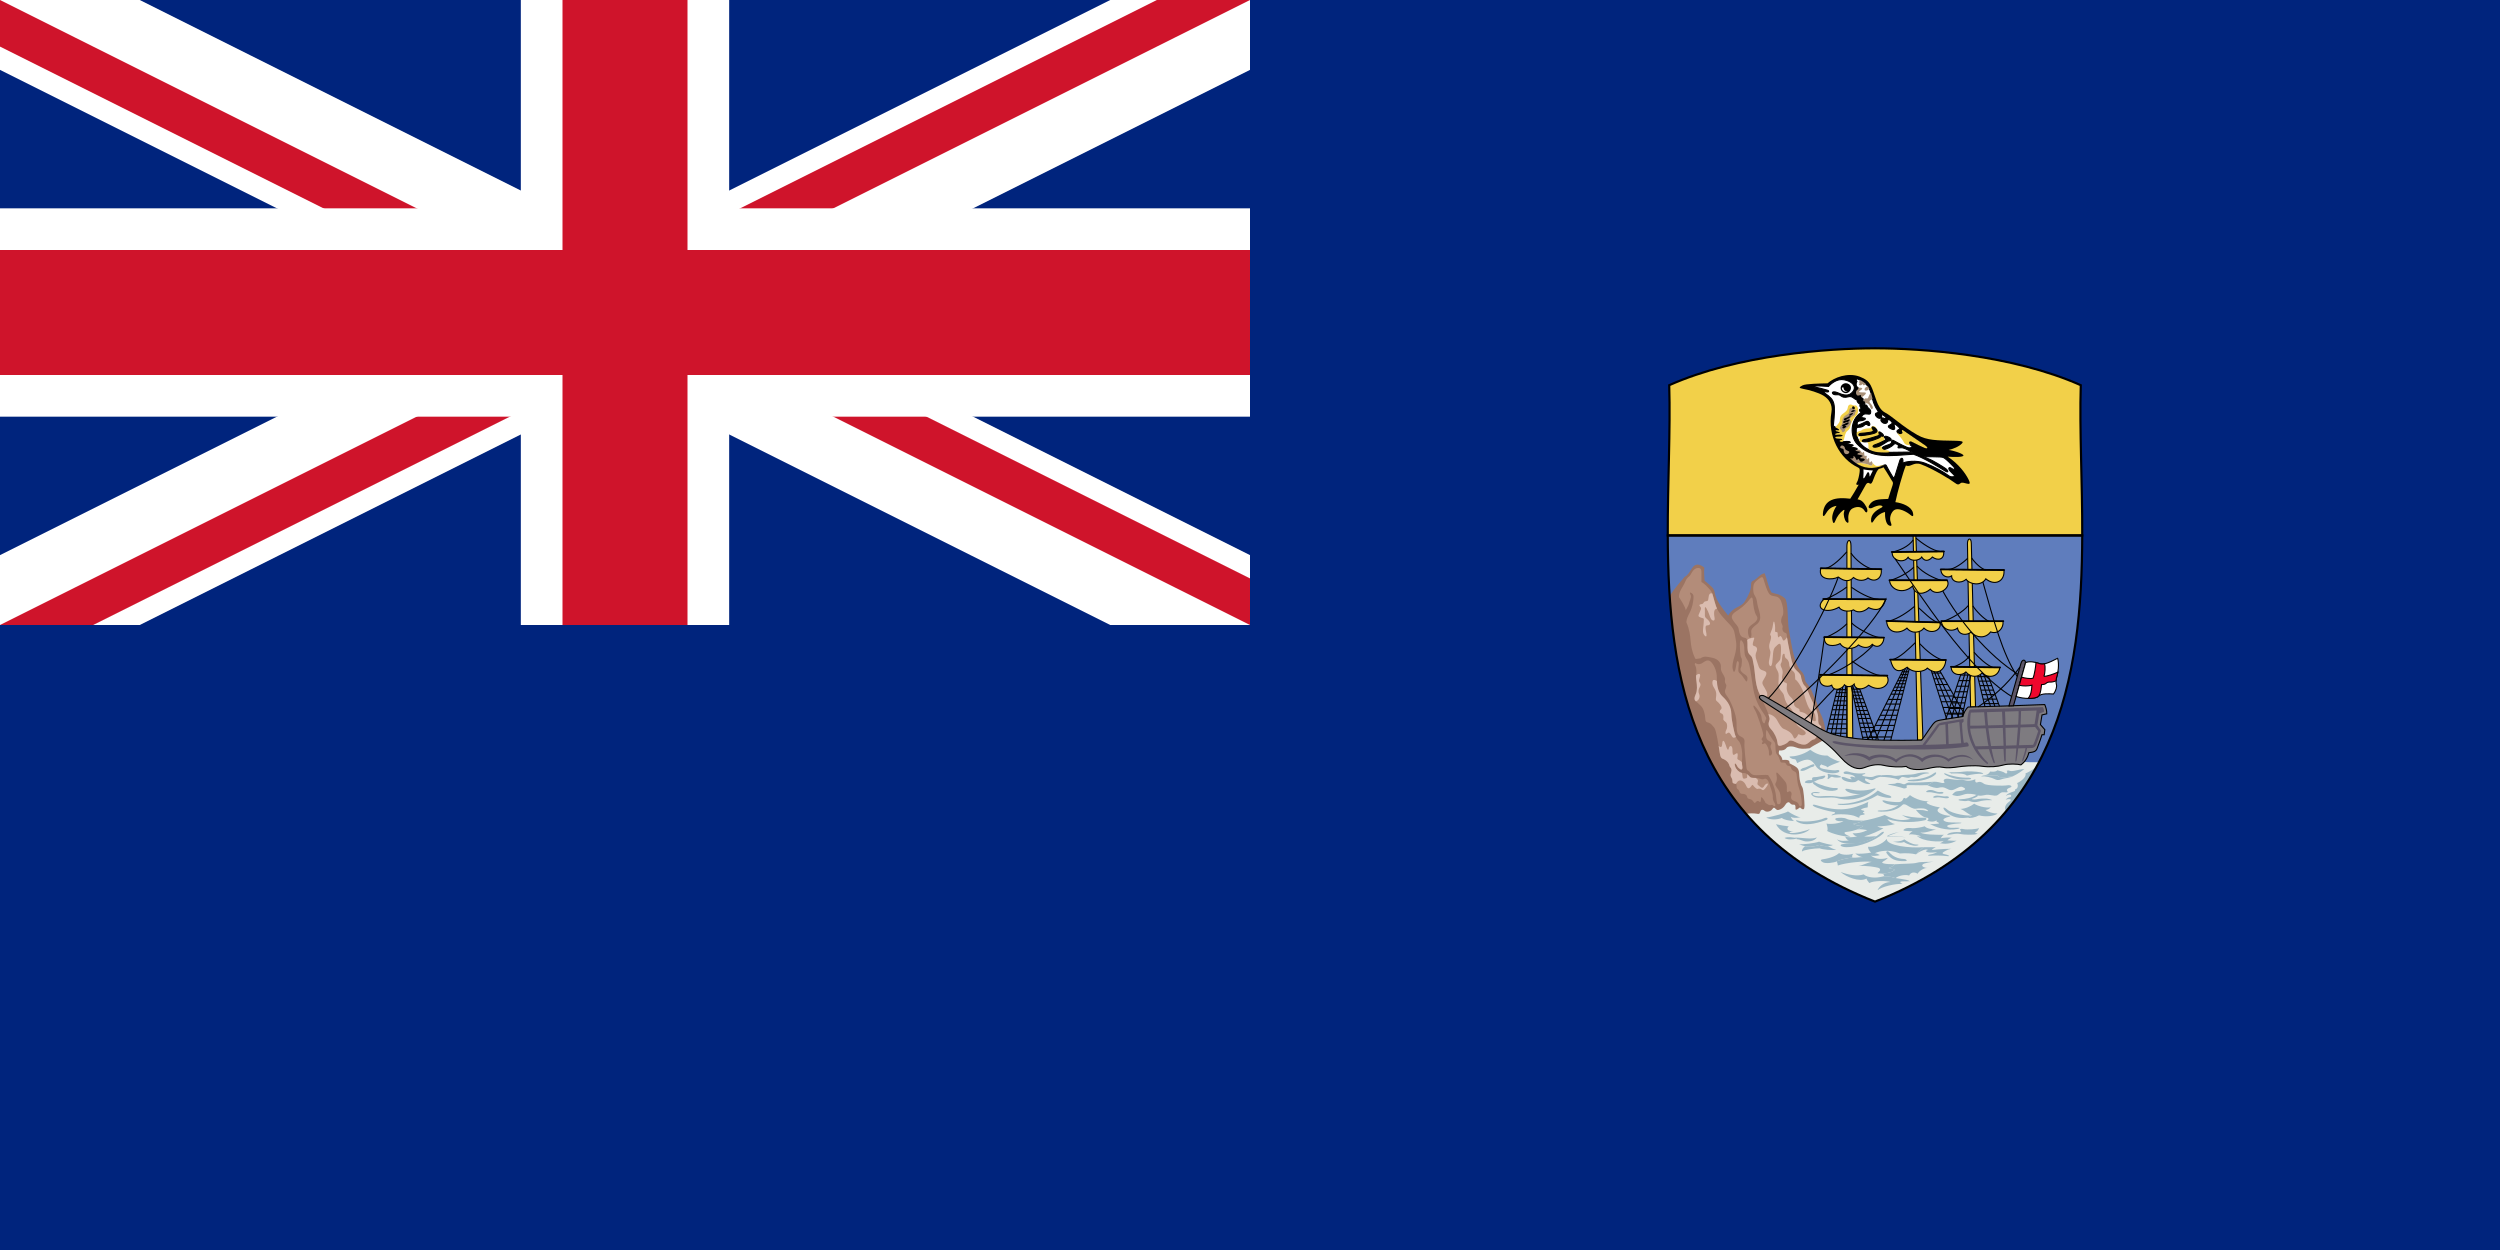 <svg height="600" width="1200" xmlns="http://www.w3.org/2000/svg" xmlns:xlink="http://www.w3.org/1999/xlink"><clipPath id="a"><path d="m0 0v150h700v150h-100zm600 0h-300v350h-300v-50z"/></clipPath><path d="m0 0h1200v600h-1200z" fill="#00247d"/><path d="m0 0 600 300m0-300-600 300" stroke="#fff" stroke-width="60"/><path clip-path="url(#a)" d="m0 0 600 300m0-300-600 300" stroke="#cf142b" stroke-width="40"/><path d="m300 0v350m-300-200h700" stroke="#fff" stroke-width="100"/><path d="m300 0v350m-300-200h700" stroke="#cf142b" stroke-width="60"/><path d="m0 300h600v-300h600v600h-1200z" fill="#00247d"/><path d="m999.475 257.01c-.193 67.849-10.98 140.945-99.473 175.763-88.498-34.818-99.285-107.914-99.477-175.763z" fill="#5f7dbd"/><path d="m999.475 257.01c.075-25.558-1.356-50.372-.703-72.116-33.068-14.686-76.581-17.706-98.77-17.706-22.194 0-65.706 3.02-98.774 17.706.653 21.744-.774 46.558-.703 72.116z" fill="#f2d049"/><g fill="#9cb8c5"><path d="m900.002 432.773c40.117-15.782 64.266-39.437 78.694-66.902-2.16.083-6.685-.046-8.64-.179-2.177-.141-84.852-8.383-94.643-11.948-8.518-3.099-41.017 2.634-56.187 8.014 14.152 29.213 38.665 54.447 80.775 71.015z" fill="#e8ece9"/><path d="m847.787 392.396c2.608-.216 9.682-2.268 10.44-2.916 1.741 1.188 4.789 2.808 6.095 2.808-2.503.54-4.136.216-4.789-.216.327.756 1.197 1.944 1.741 2.052-2.394-.108-5.111-.648-5.982-1.512-2.068.864-5.55 1.08-7.505-.216z"/><path d="m852.463 395.637c.925.27 5.546 1.026 6.145 1.026-1.524 1.292-.218 2.534 2.34 2.318-1.252.162-2.616.631-1.687.81 2.231.432 8.267-1.188 9.464-1.836-2.068 2.646-12.126 5.077-16.262-2.318z"/><path d="m856.599 402.221c1.247-.648 4.349-.432 5.818.27-1.633.594-4.839.594-5.818-.27z"/><path d="m861.274 402.113c2.231-.378 8.539 1.134 10.77-.216-.762 1.998-4.734 2.268-6.095 1.836-1.356-.432-2.662-.972-3.587-.918.49-.27-.327-.324-1.088-.702z"/><path d="m863.56 405.192c1.687.266 7.723-.486 9.573-1.188 1.955.648 5.818 1.67 6.689 1.562-1.85 1.134-5.387.486-6.526 0-3.265 1.08-5.931 1.404-9.736-.374z"/><path d="m866.444 406.201c2.415.54 4.475.154 6.852-.636.741.316 2.486.702 4.127.623 1.093.619 2.562 1.483 3.977 1.591-1.469.594-6.856 0-7.941-.594-2.721.054-7.401.648-8.539 1.566-.054-.756.44-1.807 1.524-2.551z"/><path d="m863.56 394.017c1.884.623 8.702.324 12.181-1.296 1.373-.64 2.223.432.653.972-5.655 1.944-10.117 2.7-13.378.972-1.289-.681-1.415-1.296.544-.648z"/><path d="m896.955 384.84c-8.376 3.884-13.926 5.072-25.563 1.512-1.084-.332-1.85 0-.653.756 1.197.752 7.614 2.48 9.138 2.588 1.524.108.98.81.054 1.08s-1.197.918.054.432c1.252-.486 8.242-.669 11.097.81 1.247.648 1.574.54 1.465.054-.109-.486.544-.81 1.469-.918.925-.108 1.469-.432.762-.702-.707-.27-.816-.432-.272-.702.544-.27.599-.54-.218-.702-.816-.162-1.36-.378-.599-.756.762-.374 1.905-.648 2.775-.752.218-.594-.163-2.16.49-2.7z"/><path d="m883.028 385.812c4.789.337 13.6-1.836 18.28-6.369 1.628.968 3.914 2.048 5.111 2.264 1.197.216 2.285 1.296.435 1.296-1.85 0-4.462-.756-5.655-1.296-6.203 3.78-13.462 5.023-18.062 4.645-1.302-.108-1.628-.648-.109-.54z"/><path d="m868.888 359.901c1.633 1.134 4.517 3.02 8.267 2.75 1.85 1.458 4.734 2.7 6.04 2.97-2.503 1.026-5.224 1.89-5.931 2.7-1.143-1.08-2.608-.918-2.989-1.458-1.088.864-.925 1.404-.218 1.836.707.432 6.199 1.35 7.56.972s1.725.739.599 1.13c-2.938 1.026-8.648.054-10.607-3.074-1.959-3.132-3.646-4.321-8.975-1.458-.599-1.512-.599-1.89-1.633-1.89-1.034 0-2.938-1.35-1.469-1.296 1.469.054 5.823-.594 9.355-3.182z"/><path d="m870.194 366.864c-.908.224-3.483 1.62-4.404 1.728-.925.108-2.558 1.404-.871 1.458 1.683.054 3.859-1.782 5.057-1.944 1.197-.162 1.306-1.512.218-1.242z"/><path d="m875.469 372.314c-.645.112-3.424.756-4.186.702-.762-.054-1.524.162-1.469.702.054.54.272.864-.871.756-1.143-.108-2.122.324-2.394.648-.272.324-.49.648.653.756 1.143.108 1.741.216 3.047-.378 1.306-.594 2.558-1.512 3.972-1.566 1.411-.054 2.825-1.89 1.247-1.62z"/><path d="m871.555 375.663c1.189.764 7.07 2.754 9.192 2.592 2.122-.162 1.725.843.109 1.188-3.319.698-7.371-.735-10.117-2.916-1.36-1.08-.109-1.458.816-.864z"/><path d="m899.403 378.525c-4.5 1.425-9.083.918-10.934.432-1.85-.486-3.537-.594-2.285.594 1.252 1.184 5.278 1.994 7.56 1.4-8.104 1.836-10.226 1.674-12.235 1.35-2.013-.324-5.793-.253-7.396-.108-1.197.108-2.83-.054-3.537-.486-.707-.432-.925-1.242 1.197-1.026 2.118.216 2.394-.216.544-.486-1.85-.27-4.408.486-1.905 2.052 2.503 1.566 7.995-.108 11.478.864 3.478.972 10.875 1.674 17.895-3.942.36-.287.98-1.076-.381-.644z"/><path d="m877.319 371.936c.163.54.163 1.134 0 1.512-.163.378-.163.864.544.324.707-.54 1.143-1.188 1.85-.81.707.378 2.503.324 3.315.216.82-.108 1.088-.27-.105-.756-1.197-.486-2.394-.648-3.047-.594s-1.469-.108-2.013-.324c-.544-.216-.707-.108-.544.432z"/><path d="m888.905 374.042c-.925.054-2.558-.54-3.428-.918-.871-.378-2.118-.432-1.193.81.921 1.242 4.948 1.944 6.363 1.35 1.415-.594.816-1.242 2.227-.378 1.415.864 2.884 1.458 3.918 1.458s1.415 0 .272-.648c-1.143-.648-1.687-.81-1.796-1.35-.109-.54-.272-.864.762-.54 1.034.324 2.231.918 3.047.486.816-.432 2.336-1.404 3.696-1.404l.327-.81c-1.959-.162-3.206.432-3.751.648-.544.216-1.524.324-2.558.162-1.034-.162-2.394-.27-2.721-.54s-.327-.486.544-.648 1.143-.756-.054-.54c-1.197.216-4.404.108-6.09-.432-1.687-.536-2.394-.59-3.102-.324-.707.27-.599 1.026.435 1.08 1.034.054 3.374.27 4.19 1.026s.707.81-.218.432c-.925-.378-2.612-.162-.871 1.08z"/><path d="m903.1 372.098-.327.81c2.013-.054 6.911.432 8.485 1.404 1.524-1.188 1.252-1.566 2.34-1.35 1.088.216 2.449.594 3.047.27.599-.324 1.034-.27 1.687-.162.649.108 2.064-.162 2.88-.648.816-.486 2.503-1.134 3.483-1.134.98 0 2.172-.216.381-.486-1.796-.27-4.517.27-5.442.594-.921.324-3.696.54-5.329.54s-3.859.81-5.71.324c-1.85-.486-4.408-.162-5.496-.162z"/><path d="m928.282 371.126c-3.261 2.376-7.179 2.916-11.854 3.24-1.36.096-.942.478.218.594 4.893.486 10.553-1.296 12.399-3.24.536-.561.477-1.491-.762-.594z"/><path d="m906.038 376.635c1.415.054 6.308 1.296 7.886 1.836 1.197-.108 1.524-.378 1.306-.81-.218-.432-.381-.918 1.796-.81 2.172.108 7.179.054 8.104.054.762-.324 2.445-1.62 3.206-1.674-1.955.108-10.113.54-11.147.432-1.034-.108-1.578 0-2.231.378-.653.378-1.034.54-1.85.216-.816-.324-2.285-.756-3.098-.27-.816.486-2.503.054-3.972.648z"/><path d="m925.13 376.905c.762-.324 2.445-1.62 3.206-1.674 1.415-.108 3.047.486 3.809.594.762.108 1.578-.054 1.034-.648-.544-.594-.054-1.62 2.177-1.35 2.227.27 3.37.648 5.546.432 2.177-.216 3.156 1.404 7.288-.216-.327 1.62.435 1.728 1.197 1.404.762-.324 1.633-.216 2.938.756 1.306.972 9.247 1.08 11.097.756 1.846-.324 2.825.648 1.411 1.08-1.411.432-1.741 1.08-1.411 1.512.322.428.649.968-1.088.752-1.741-.216-2.068.324-2.938.972-.871.648-1.088.864-3.483.432-2.39-.432-2.825-.108-4.131.108-1.306.216-1.633.216-2.938-.216-1.306-.432-4.131-.864-5.873-.324-1.741.54-3.047 1.08-4.571.648-1.524-.432-1.633-.216-.653-1.188.98-.972 1.197-.864 3.047-1.08 1.85-.212 3.265-.752 1.959-1.508-1.306-.756-1.741-.648-3.483.216s-2.612 1.4-4.567.324c-1.959-1.08-2.938-.864-4.244-.54-1.306.324-3.478-.432-5.329-1.242z"/><path d="m931.656 380.141c-2.491.353-3.16-1.238-5.764-.914-.871.108-2.34 1.184-.327 1.022 2.009-.162 4.186.918 6.145.756 1.959-.162 1.088-1.026-.054-.864z"/><path d="m928.772 382.031c1.31-.474 4.027.432 5.17.216 1.143-.216 2.231.486 1.034.864-1.197.378-4.081-.702-5.387-.324-1.306.378-2.608-.108-.816-.756z"/><path d="m902.773 388.994c1.796.058 8.267-.216 10.825-5.613.197-.415.381-.594 1.197-.054.816.54 3.809 2.322 9.41 2.808 1.57.137 3.265.918.109.702-3.156-.216-8.158-1.08-9.845-2.106-2.83 4.424-7.911 4.948-11.695 4.856-2.281-.054-1.737-.648 0-.594z"/><path d="m916.754 381.653c-.871 1.188-3.864 3.24-5.224 3.348-1.356.108-5.437-.27-6.471-.648-1.034-.378-2.285-.27-.816.756 1.469 1.026 5.115 1.728 6.58 1.404 1.469-.324 3.156-.81 4.299-.108 1.143.702 3.265 2.048 4.512 1.778 1.252-.266 3.809-.266 4.625.108.816.378 2.231 1.512.109.864-2.122-.648-3.864-.108-4.843-.54 1.088 1.512 3.558 3.942 5.659 3.942.49 0 .816.864-.218 1.35 1.034.486 3.424.864 4.676-.27-.327.432-.163.702.381.972.544.27 1.197.648.218.756s-3.206.378-3.859.108c2.118 1.346 7.614 3.506 13.215 2.426 1.067-.204 1.633-.644-.109-.594-3.591.108-3.805.054-4.458-.32-.653-.382-.544-.702.49-1.026 1.03-.324 3.642-.702 4.73-.702s2.177-.432-.054-.432-4.948 0-6.036-.378c-1.088-.378-1.905-.864-.762-1.62 1.143-.756 2.34-.54 2.884-1.242-3.591-.054-7.999-1.944-5.551-3.668.569-.403.381-.432-.544-.54-.925-.108-3.642-.864-4.784-1.512-1.143-.648-.381-1.188.544-1.35-2.122.378-6.367-.756-9.192-2.862z"/><path d="m948.68 381.545c-1.959 1.458-5.655 2.052-7.233 2.052-1.578 0-1.796.54-.544.702 1.252.162 2.612.324 3.156.162.544-.162.871-.216 1.683.162.816.378 2.558.594 4.081.108 1.524-.486 4.023-.702 5.057-.648s2.177.108.109-.486c-2.064-.594-5.437-.162-6.254.054-.816.216-3.047.054-1.85-.324s2.231-.972 2.83-1.458c-.435-.108-.707-.216-1.034-.324z"/><path d="m947.646 385.758c-1.687 1.242-4.131 2.426-6.635 2.534 2.285.81 4.19 3.132 5.655 3.024-.707.432-1.574 1.08-2.499 1.188 1.415.378 3.805-.054 5.764-1.134 3.265.918 7.505.324 8.92-.864-2.122 0-4.676-.756-5.818-1.728 1.034 0 2.009-.648 2.499-1.238-2.445.428-6.635-.756-7.886-1.782z"/><path d="m944.167 392.504c.925-.108 1.792-.756 2.499-1.188-1.792.594-9.627-.648-11.963-2.7-2.34-2.048-2.34-.486-.707.972 1.633 1.458 4.512 3.672 10.172 2.916z"/><path d="m949.931 397.469c-.98.54-5.655.864-7.179.54-1.524-.324-2.177-.162-1.796.432.381.594.544 1.134-.707.972-1.252-.162-3.483.108-4.404.432-.925.324-2.068 1.134-.109.81 1.955-.324 3.751-.702 5.22-.324 1.469.378 6.689.486 7.723.054 1.034-.432.326-.432-.163-.432s-.707-.324 0-.648c.707-.324 1.252-1.242 1.415-1.836z"/><path d="m904.678 391.208c-1.959.864-8.485 2.592-10.226 2.7-2.177.972-3.914 1.512-5.002 1.512.762.648 3.696 1.292 4.893.972-.653.644-2.172 1.4-2.717 1.724 1.737-.216 3.805.216 4.676.324-2.285 1.296-5.437 1.728-7.07 1.512.544.756 1.306 1.512 2.285 1.512-2.068.54-4.571.54-5.877.108.544 1.08 1.088 1.728 1.85 1.836-1.741.216-3.918.54-5.764-.54 1.411 1.836 4.567 2.48 9.247 1.944 4.676-.54 8.594-2.592 9.682-3.456-1.959.216-4.571.324-5.877.108 2.612-.648 8.267-3.024 9.247-3.997-1.088 0-2.172-.324-2.938-.864 1.524.216 6.856-.428 8.489-1.076-1.959-.432-3.156-1.62-3.7-2.376 6.852 2.16 14.479 1.454 18.167.54.871-.216.975-1.313-.762-1.188-3.047.216-8.92-.648-10.444-1.404 1.415 1.08 3.156 1.728 4.353 1.944-2.83.756-6.743 1.296-12.512-1.836z"/><path d="m891.626 398.117c.544-.324 2.064-1.08 2.717-1.724-1.197.32-4.131-.324-4.893-.972 1.088 0 2.825-.54 5.002-1.512-3.914-.108-6.635-.108-8.049-.864-1.415-.756-4.023-.54-5.002-.324s-.653 1.836 3.478 1.404c-1.741 1.188-6.417 1.62-8.158 1.188.435 1.4.762 2.804.327 3.56 2.285 1.296 8.267 2.916 11.206 2.7-2.612-.972-4.027-2.052-1.85-2.268 2.177-.216 3.374-.648 5.224-1.188z"/><path d="m884.878 405.138c5.207-.432 12.181-.523 17.731-5.185 1.415-1.188 2.365-.789.98.432-2.934 2.592-10.226 6.153-17.187 6.261-2.834.046-4.131-1.296-1.524-1.508z"/><path d="m923.878 396.605c-1.306.486-4.952 1.08-6.036.918-1.088-.162-2.666-.216-3.537.324-.871.54-.925.864.272.972 1.197.108 2.721.216 3.483.162-.98.54-1.633 1.296-1.85 1.62 1.741-.432 4.948.324 5.873.864-.707.216-1.524-.054-2.122-.378 2.938 3.078 11.641 3.078 13.056 2.538-.653.486-1.252.972-1.905 1.134 2.449.432 5.274.378 8.049-1.242-.925.162-3.696-.108-4.404-.162.544-.54 1.356-1.026 2.118-1.242-1.084-.216-4.512-.108-5.329.324.327-.648.925-1.458 1.578-1.728-4.299 0-9.519-.054-11.423-1.08 3.047.324 6.421-1.458 7.832-1.458-2.39-.054-5.002-.594-5.655-1.566z"/><path d="m912.945 398.981c-2.122.432-5.329 1.296-6.199 1.782-.871.486-1.796.756.109.756 1.905 0 7.07.216 8.213.378-2.884-.432-6.798-.54-7.56-.54s-1.633-.054-.218-.486c1.415-.432 3.265-1.404 5.655-1.89z"/><path d="m908.65 404.004c.758 0 4.077 0 5.383-1.134 1.36 1.026 3.972 2.48 5.655 2.48 1.687 0 1.524.432.054.594-1.465.162-4.349-.698-5.818-1.778-1.959.702-3.587.108-5.274-.162z"/><path d="m883.468 418.523c3.37 1.296 7.832 2.268 11.093 1.188 1.85 1.62 5.659 1.728 7.723 1.296 2.068-.432 3.918-.648 6.203.108 2.281.756 6.961.81 8.267 1.886-1.197.058-3.755 0-4.353.166-.599.158-.272.536.816 1.13-3.696-.216-10.063 1.35-12.018 3.024.703-1.674 2.88-3.942 6.308-3.942-1.959-.698-8.213-.752-10.226.486-.599-.648-1.306-1.724-1.36-2.156-3.315 1.886-9.845-.81-12.453-3.186z"/><path d="m874.816 412.479c4.014-.569 6.748-1.836 7.945-3.024.707.648 3.642 1.296 6.852.324-.653.486-.707 1.404-.435 1.89-2.122.054-6.149 1.08-7.505 1.782-1.36.698-5.333 1.184-6.635.482-1.306-.698-1.36-1.292-.222-1.454z"/><path d="m889.177 411.669c-2.122.054-6.149 1.08-7.505 1.782.272.54.435 1.4.49 1.994 3.914-1.404 12.888-2.264 16.317-1.724-1.633.108-4.734 1.778-6.471 1.994 4.24-.324 8.376.54 9.46.81 1.088.27 1.306 1.08.49 1.836-.816.756-1.193.864.544.918 1.741.054 5.333-.162 6.965-1.728-.653-.702-2.34-.432-2.83-.918 1.143-.378 2.449-1.188 2.938-1.782-2.938-.054-4.027-.108-5.006-.324-.98-.212-1.687-.486-.49-1.13 1.197-.648 1.741-1.188 2.122-1.62-2.122.594-5.437 1.08-8.213-1.08 1.034.27 3.478.108 4.349-.27-.925-.486-1.683-.864-2.445-.864 2.227-1.08 6.635-2.052 12.072.108 2.721-.216 5.659-.108 7.723.432.871-.864 2.721-2.916 3.7-3.456-6.417.54-17.949-.648-17.731-3.992-2.068 2.696-6.852 4.208-8.92 3.776-.218.972.653 2.16 1.415 2.808-2.177.432-5.877.756-7.614.432.98.972 2.825 1.836 3.914 1.728-2.281 0-3.478.432-5.274.27z"/><path d="m902.501 419.279c1.741.054 5.333-.162 6.965-1.728-.653-.702-2.34-.432-2.83-.918 1.143-.378 2.449-1.188 2.938-1.782 4.567-.374 8.648-.158 10.603-.752 1.959-.594 6.965-.27 7.945-.54-4.353.698-5.224 1.076-5.442 1.778-.218.702 1.415 1.296 2.449 1.296-1.959-.108-4.408 1.944-4.625 2.754-2.608-1.512-3.859.27-4.131.864-1.088-.432-4.68-.324-6.53 1.242-2.39-.702-3.968-1.08-6.363-.702 1.469-.324 1.197-1.296-.98-1.512z"/><path d="m923.389 406.646c1.469-.054 4.676.108 5.818-.054-.762.378-1.737 1.08-1.955 1.404 3.696-.432 8.753-.702 10.222-.486-1.792-.27-3.642.864-4.567 1.458-.925.594-.381.972.871 1.134 1.252.162 2.938 1.134.653.81-2.285-.324-6.798-.324-7.886-.162-1.088.162-1.687-.378-.109-.594 1.578-.216 2.662-.756 3.424-1.188-1.306.324-3.805.324-4.567.108-.762-.216-1.252-.648-.381-.864.871-.216.272-.54-.653-.432-.925.108-3.265 1.08-4.571 2.322 1.415-1.458 2.666-2.754 3.7-3.456z"/><path d="m906.8 409.076c1.796 1.998 3.914 3.132 7.288 3.24.707.021 2.026.964.327 1.026-4.571.162-6.852-.918-8.866-3.834-.414-.598.352-1.433 1.252-.432z"/><path d="m934.05 371.342c2.403 1.126 7.233 2.106 10.988 1.944.653-.029 1.967.665.322.81-4.24.378-8.049-.212-11.582-2.16-.98-.54-.653-1.026.272-.594z"/><path d="m936.499 371.288c3.696-.108 6.471-.054 7.614 1.026 2.118-.648 5.927-1.026 6.798-.864.871.162 1.85-.216-.163-.702-2.013-.482-6.689-.644-8.158-.374-1.469.266-6.04.428-7.56.266.653.108 1.084.216 1.469.648z"/><path d="m950.856 372.746c1.741-.918 6.743-.054 8.267-.702-1.088 1.296 3.483 1.404 7.451.378-1.524.972-4.784 1.134-6.199 1.728-1.415.594-2.177.162-3.265-.324-1.088-.486-3.859-1.458-6.254-1.08z"/><path d="m966.574 372.422c-3.968 1.026-8.539.918-7.451-.378-1.524.648-6.526-.216-8.267.702 1.796-1.08 3.156-.216 4.458-2.43.816.166 2.721.274 3.374-.59 1.143.27 3.156.756 3.755 1.346.599.594 1.52-.162.758-1.076 1.796-.648.657.769 4.843-.27.871-.216 2.993-.594 3.7-.648-1.415 1.134-3.102 2.372-5.17 3.344z"/><path d="m964.778 384.516c-1.356.918-3.152 2.538-1.959 4.802.142-.075.276-.162.414-.241 5.32-6.389 9.874-13.107 13.776-20.086.046-.241.088-.469.117-.669-1.524 1.296-3.918 2.588-4.897 2.912.653 1.728-2.39 3.997-4.023 4.645.653 1.08.435 2.7-.98 3.024.327.968-.762.968-2.068 1.508-1.306.54-1.959.972-2.39 1.62.703-.378 1.683-.702 2.227-.54.544.162.653.972-.327 1.188-.98.216-1.628.756-1.959 1.188 1.415-.54 3.428-.27 2.068.648z"/></g><g fill="#b38c79"><path d="m838.156 390.71c1.352-.436 3.935-.332 4.952-.15 1.197.216 1.415.324 1.85-.972.435-1.296 1.415-.972 2.177-.324.762.648 2.717.324 3.478-.756.762-1.076.98-.968 1.741-.216.762.756 1.088.54 1.85.324.762-.212 2.068-1.076 2.721-2.264.653-1.188 1.628-1.62 2.172-.972.544.648 1.088.972 1.85.864.762-.108.98.648.871 1.616-.109.972.327 1.188 2.177-.32 1.633 1.616 2.172.968 2.172-.756 0-1.728-.431-8.097-1.084-8.961s-1.306-3.348-1.415-5.293c-.205-3.668-.218-3.884-4.68-6.153 0-1.296-.327-1.836-3.478-1.62.109-.432-.435-1.728-1.088-2.268s-.762-.756-.435-2.264c1.306.108 2.721-.108 3.483-1.188.758-1.08 3.261-.864 4.784-.216 1.524.648 3.483.756 6.417.324 1.088-.864 2.938-1.836 4.897-2.916 1.955-1.08 2.499-1.512 2.608-3.024.28-3.876-1.088-8.313-2.177-10.361-1.084-2.052-1.411-4.645-2.934-7.885-1.658-3.527-1.633-4.424-3.483-6.585-.506-.594-1.088-1.08-1.197-2.264-.109-1.188-.544-2.808-1.846-3.997-3.29-2.995-4.571-12.633-5.877-19.758-.749-4.084-.218-13.709-1.955-15.222-2.938-2.376-4.353-1.944-6.312-2.7-1.415-1.944-2.064-5.829-3.37-9.285-2.068.324-3.483 2.484-4.897 3.24-1.415.756-1.632.756-1.632 2.7 0 1.94-1.088 4.64-3.043 7.665-1.959 3.02-5.224 2.16-7.941 6.693-5.986-7.233-6.095-9.285-6.53-11.337-.435-2.048-1.415-2.48-4.784-5.397 0-.864-.435-4.316-.109-6.261-2.503-2.052-4.353-1.728-5.546-.216-1.197 1.512-2.068 3.776-3.918 4.64-1.109 1.4-4.454 4.931-7.191 9.135 2.491 37.572 11.034 74.87 36.723 104.698z" fill="#9b7463"/><path d="m805.904 286.593c1.088 1.728 3.047 4.699 3.265 6.315.762-1.566 1.36-2.264 1.524-3.236.163-.972 1.306-2.862.871-3.889-.435-1.026-.762-1.836.435-1.08 1.193.756.963 2.065.703 3.997-.703 5.289-2.934 6.369-3.261 9.933 3.211 7.503.816 10.203 4.295 17.544.544.324 1.997-.253 2.432-.145 1.846-1.296 3.227-.827 5.835-.287 2.612.54 4.027 2.372 4.027 3.992s0 2.052.544 3.024c.544.972 1.633 2.484 1.415 3.564-.218 1.076.218 1.724.544 2.264.327.54-.109 1.728-.435 2.484s-.218 1.728 1.088 3.348c1.306 1.616 4.349 8.421 4.349 12.413 0 3.997.218 5.833 1.85 6.585 1.633.756 2.177 1.404 1.959 3.132-.218 1.728.762 10.689.979 12.093.218 1.404.762 1.08 1.415 1.836.649.752 1.084 1.616 3.261 1.616 2.177 0 4.278-.287 5.693-.071 1.959 2.7 3.156 6.369 3.591 8.637.435 2.268.398 5.363 1.159 5.363.762 0 1.524.108 1.306-2.7-.218-2.808-.435-3.24-1.415-4.64-.98-1.404-1.524-2.052-.98-2.916.544-.864.653-2.268.435-3.348-.218-1.08-.544-2.696 1.306-.54 1.85 2.16 2.394 2.7 2.938 3.456.544.756.758 2.16.653 3.456-.109 1.292.105 1.832.867 1.184.762-.644 1.741.432 1.306 1.836-.435 1.404.109 2.268 1.415 2.7 1.306.432 1.85.756 2.177 1.728.327.972 1.415 1.4 1.415-.54 0-1.944-.762-6.049-1.306-7.341-.544-1.296-.98-4.104-1.088-5.725-.109-1.62-.435-2.048-1.197-2.372-.762-.324-1.415-.864-1.524-1.62-.109-.756-.762-1.026-1.252-1.026-.49 0-.921-.378-1.193-.918-.272-.54-.544-.594-1.088-.648-.544-.054-1.415.27-1.687-.594-.272-.864-.653-2.106-1.197-2.808-.544-.702-1.034-.918-1.088-3.344-.054-2.43-.109-2.754-.871-3.618s-2.068-3.128-2.612-4.1c-.54-.972-1.084-1.944-1.084.108 0 2.048 0 3.128 1.302 3.884 1.306.756 1.632.756 1.088 1.836-.544 1.08 0 1.836.218 2.592.218.756.653 1.512 0 2.264-.653.756-1.306.54-1.197-.644.109-1.188-.327-2.592-.867-3.564-.544-.972-.979-1.62-1.632-1.08-.653.54-1.197-.108-.762-.54.435-.432.327-.756 0-1.08-.327-.324-.435-.648.109-1.296.544-.648.544-.972.218-2.48-.327-1.512-2.721-9.069-3.809-10.797-1.088-1.728-.98-3.024.435-1.296 1.415 1.728 2.612 3.24 2.721 4.64.109 1.404.435 2.268.871 2.808.435.54.762.324.98-.864.218-1.188 1.088-.756-.435-3.02-1.524-2.268-4.353-6.049-5.442-12.849-1.088-6.801-1.524-11.337-2.612-13.169-1.084-1.836-1.411-2.268-1.519-3.997-.109-1.728 0-3.456-.762-4.748-.762-1.296-1.306-1.512-1.415.432-.109 1.94.109 6.261.653 7.017.544.756.218 2.696.109 3.776-.109 1.08-1.821 2.148 1.741 4.321 1.415.864 1.193 2.052.979 2.808-.218.752-.435.644-1.197-.54-.762-1.188-1.524-2.16-2.285-2.808-.762-.648-.871-1.08-.762-2.592.109-1.512.435-2.592 0-3.128-.435-.54-.653-.108-.871.752-.218.864-.435 3.24-.871 3.889-.435.648-.653.216-.98-1.188-.326-1.404.109-3.56.871-6.045.762-2.484 1.197-5.077.544-8.313-.653-3.24-.327-4.213-2.83-6.909-2.499-2.7-5.329-5.293-6.526-8.637-1.197-3.348-1.415-6.265-2.721-7.777-1.302-1.508-3.152-3.452-4.349-3.992 0-2.592 0-3.78 0-4.965 0-1.188-.544-1.944-1.959-1.728-1.415.216-2.285 1.404-3.152 3.02-.871 1.62-1.524.864-2.721 3.672-1.197 2.808-2.938 4.208-2.938 7.233z"/><path d="m813.735 318.224c.871.54 1.704.901 3.01.253 1.306-.648 2.867-2.518 4.609-.681 1.737 1.832 2.717 4.856 2.717 7.233 0 2.372 0 6.801 2.721 9.285 2.721 2.48 4.131 5.072 4.24 8.313.109 3.236 1.306 8.205 1.632 9.501.327 1.292 1.088 2.804 1.959 3.668.871.864 1.524 3.348 1.633 5.937.109 2.592-.327 4.429 0 5.725.327 1.296 0 2.376-.98 1.728-.98-.648-1.197-.972-1.741-2.052-.544-1.08-1.197-.864-.653.756.544 1.62 2.177 3.128 3.591 3.128 1.415 0 1.85.216 2.721 1.08.867.864.975 1.296 2.499 1.296 1.524 0 1.741 0 3.156.432 1.415.432 1.415.216 2.177 0 .762-.216 1.519.432 2.064 1.836.544 1.404 1.85 5.288 1.85 6.369 0 1.08 0 2.16.762 3.24.762 1.08.544 2.16-.327 1.512-.871-.648-.871-.432-1.524-.324-.653.108-1.088-.216-1.955-.756-.871-.54-.327-.432-1.197-1.728-.871-1.296-1.415-1.728-1.415-.756s-.109 2.16-.762 1.62-.98-.54-1.524 0-.762.972-1.415-.108c-.653-1.08-1.415-1.08-2.068-1.296-.653-.216-.653-.216-.975-1.188-.327-.972-1.306-1.188-2.177-1.188s-1.306-.432-1.415-1.08c-.109-.644-.653-1.076-1.088-1.4-.435-.324-.218-1.08-.327-1.836-.109-.756-.762-.432-1.197-.648-.435-.216-.762-.108-.762-1.188s-.435-1.404-.762-2.16c-.322-.756 0-1.512.218-2.372.218-.864.109-1.404-.54-2.16-.653-.756-.109-1.512-1.85-3.024-1.741-1.512-2.612-.216-3.156-3.776-.544-3.564-1.633-10.905-2.612-12.093-.979-1.188-1.628-2.052-2.608-2.376-.979-.324-1.632-.108-1.741-2.16-.109-2.048-.762-4.64-2.068-5.937-1.306-1.296-1.85-1.728-2.503-2.268s-.871-1.512 0-3.344c.871-1.836.544-4.321.435-5.509-.109-1.184-.435-2.696-.218-3.992.218-1.296.109-2.916-.218-3.78-.327-.864-.762-1.08-.218-1.728z"/><path d="m839.951 287.528c-1.473 1.882-3.043 3.456-5.073 4.894-2.03 1.442-4.642 2.592-3.194 5.039 1.452 2.447 2.612 2.738 2.901 4.607.293 1.869.728 3.456 2.177 3.889 1.452.428 2.03.141 2.03 3.166 0 3.024 0 4.175 1.306 5.326 1.306 1.151 1.159 2.302 1.741 5.039.578 2.734.578 8.637 2.319 12.667s5.659 11.661 5.224 13.244c-.435 1.583-1.017 2.734.724 4.603 1.741 1.874 2.901 4.607 3.047 6.19.142 1.587.435 2.16 2.172 1.587 1.741-.577 2.612-1.155 3.194-1.874.578-.719 1.737-.573 3.336.287 1.595.864 4.06 1.728 5.509.864 1.452-.864 2.177-2.156 3.483-2.156 2.03-1.442 2.754-4.466 3.19-5.326.435-.864.146-.864-.724-1.728-.871-.864-.435-2.306-.582-3.743-.142-1.442-.724-3.598-2.465-6.767-1.737-3.166-2.754-7.054-3.914-8.059-1.159-1.01-1.741-3.456-1.888-4.607-.142-1.151-1.448-2.16-2.319-3.024-.871-.86-1.741-2.156-2.754-7.195-1.017-5.039-1.741-8.637-1.741-9.501s-.146-1.01-1.017-1.296c-.871-.287-1.306-1.728-1.013-2.447.289-.719-.293-1.437-.582-2.302-.289-.864 0-2.447.582-3.311.578-.864.435-3.311-.147-5.326-.582-2.015-1.159-3.743-3.483-4.034-2.319-.287-2.754-.86-3.625-2.734-.871-1.869-1.741-5.181-2.03-5.903-.289-.719-.724-.864-2.465.577-1.741 1.437-2.319 1.915-2.319 4.607 0 1.728.289 2.302.866 3.311.582 1.005.728 1.296 1.164 4.03.435 2.734 2.901 7.054-.293 9.501-3.19 2.447-2.754 3.024-2.608 4.748.142 1.728-.871 2.879-1.452.432-.578-2.447 0-3.884 1.741-5.035 1.741-1.155 3.336-2.592 2.177-4.175-1.164-1.583-1.595-5.326-1.741-7.054-.147-1.728-.435-2.306-1.452-1.01z"/><g fill="#dabcb0"><path d="m814.112 324.232c-.08 1.172.184 2.459.276 3.494.109 1.188.435 3.672-.435 5.509-.871 1.832-.653 2.804 0 3.344.038.029.071.058.105.087 1.775-.59 2.005-2.555 1.528-3.506-.506-1.005-.36-2.231.218-3.236.582-1.01.582-1.583.075-2.306-.511-.719-.511-.719.071-2.734.511-1.774-.779-1.761-1.838-.652zm18.552 27.897c-.327-1.296-1.524-6.265-1.632-9.501-.109-3.24-1.52-5.833-4.24-8.313-2.122-1.94-2.587-5.056-2.687-7.461-1.595-.968-2.269-.528-2.135 1.271.142 1.94 2.101 2.879 1.812 5.683-.289 2.808-.289 2.09 1.088 3.456 1.377 1.367 1.884 2.663 1.159 3.24-.724.573-.799 1.583.218 1.94 1.013.361 1.088 1.442.942 2.447-.147 1.01.799 1.226 1.377 1.944.582.719.653 2.447.075 3.456-.582 1.005-.653 2.588.36 1.728 1.017-.864 1.452-.075 2.248 1.292.691 1.18 1.268.81 2.018.453-.26-.544-.469-1.109-.603-1.637zm14.144 25.155c-.653 1.296-1.415.864-2.068.216-.653-.648-1.415-.648-1.088-1.836.327-1.188.218-1.404-.653-2.052-.1-.075-.201-.141-.301-.208-.272-.008-.59-.008-1.005-.008-1.524 0-1.632-.432-2.499-1.296-.197-.191-.368-.349-.536-.482-.017.208-.008.482-.008.806 0 1.188 0 .972-1.197 1.296-1.197.324-.98-1.188-1.197-2.16-.059-.249-.126-.432-.188-.582-1.31-.249-2.692-1.62-3.185-3.087-.544-1.62.109-1.836.653-.756.544 1.08.762 1.404 1.741 2.052.98.648 1.306-.432.98-1.728-.105-.415-.13-.897-.117-1.433-.234-.42-.553-.76-.971-.943-1.741-.756-1.197-.972-1.088-2.376.109-1.4-.218-1.4-1.306-.648-1.088.756-1.197-.108-1.197-2.264 0-2.16-1.415-2.16-1.737-.648-.327 1.512-.871.54-1.524-1.62-.653-2.16-1.524-2.7-1.633-.648-.092 1.737-.578 2.152-1.716 1.188.201 1.255.377 2.426.519 3.348.544 3.56 1.415 2.264 3.156 3.776 1.741 1.512 1.197 2.268 1.85 3.024.649.756.758 1.296.54 2.16-.218.86-.54 1.616-.218 2.372.327.756.762 1.08.762 2.16s.326.972.762 1.188c.272.133.624.058.879.166.28-.366.536-.814.862-1.138 1.306-1.296 3.265.108 3.918 1.728.653 1.62 1.411 2.052 2.39.756.979-1.296.653-1.08 1.741.108 1.088 1.188 1.524.972 1.524.972s1.088-.432 1.85.216c.762.648 1.197.54 2.608-1.512 1.415-2.052-.649-1.404-1.302-.108z"/><path d="m824.179 292.172c-1.076.079-1.812 1.014-1.197 4.283.385 2.023-1.159 1.583-1.737.573-.582-1.005-1.017-3.166-2.177-5.039-1.164-1.869-.582 1.296-.724 3.024-.146 1.728 1.013 1.728 2.03 3.166 1.013 1.442.142 2.019-1.017 2.019-1.159 0-.578 2.302-.289 3.884.289 1.583-.289 1.874-1.164.577-.866-1.296-.289-3.311-.142-5.758.142-2.447.289-1.874-1.306-2.447-1.595-.577-1.306-.864-.724-2.306.578-1.437 1.159-2.16.435-2.879-.728-.719-.582-1.151.578-1.296 1.159-.141.728-1.005 1.741-1.296 1.017-.287 1.452.145 1.595-1.724.121-1.562.649-2.522 1.829-2.048.712 2.405 1.637 6.148 2.269 7.266z"/><path d="m850.688 318.046c.431-3.166.142-6.331 1.448-7.486 1.306-1.151 2.901-3.452 2.754 1.442-.142 4.894-.289 4.607-1.302 5.758-1.017 1.151-1.888 1.437-.871 3.311 1.013 1.869 1.159 2.015 1.013 4.894-.142 2.879-.142 4.03 1.017 5.471 1.159 1.437 1.448 1.583 1.741 3.166.289 1.583 1.302 3.743 2.608 4.894 1.306 1.151 2.758 4.462 2.901 6.767.146 2.302 2.177 2.879 4.06 4.462 1.888 1.583-.431 2.734-1.884 2.015-1.448-.719-.871 0-1.741 1.005-.871 1.01-1.159 1.155-1.884-.573-.724-1.728-3.194-2.879-4.353-3.311-1.159-.432-2.172-2.306-3.19-4.175-.871-1.608-2.595-2.783-4.169-2.904.435 1.213.67 2.164.544 2.617-.435 1.583-1.017 2.734.724 4.603 1.741 1.874 2.901 4.607 3.047 6.19.142 1.587.435 2.16 2.172 1.587 1.741-.577 2.612-1.155 3.194-1.874.578-.719 1.737-.573 3.336.287 1.595.864 4.06 1.728 5.509.864 1.452-.864 2.177-2.156 3.483-2.156 2.03-1.442 2.754-4.466 3.19-5.326.435-.864.146-.864-.724-1.728-.871-.864-.435-2.306-.582-3.743-.142-1.442-.724-3.598-2.465-6.767-1.737-3.166-2.754-7.054-3.914-8.059-1.159-1.01-1.741-3.456-1.888-4.607-.142-1.151-1.448-2.16-2.319-3.024-.871-.86-1.741-2.156-2.754-7.195-.795-3.938-1.411-6.992-1.641-8.554-1.042 1.649-1.754 2.052-2.131.922-.435-1.292-1.017-2.015-1.595-1.151-.582.864-.728-.719-.728-1.437 0-.723-.142-.864-.871-.864-.724 0-.142-1.151-.435-3.311-.289-2.16-.724-2.447-1.013.145-.289 2.588-1.741 4.171-1.159 4.748.578.577.289 1.728-.293 3.456-.578 1.724-.289 2.734.146 3.884s-.289 3.311-.582 5.185c-.289 1.869 1.164 3.739 1.599.573zm-11.896-8.924c0 3.024 0 4.175 1.306 5.326 1.306 1.151 1.159 2.302 1.741 5.039.578 2.734.578 8.637 2.319 12.667.519 1.201 1.235 2.725 1.967 4.312.963-.752 1.8-2.044 2.097-2.729.431-1.01-.871-3.024-1.888-4.748-1.013-1.728.147-2.306 1.159-4.466 1.017-2.156-.142-2.302-1.737-2.879-1.599-.573-1.599-2.015-2.47-4.316-.871-2.302-.724-3.311-.142-4.607.578-1.296.142-2.302-1.017-2.592-1.159-.287-.871-1.151-.435-2.588.435-1.442.724-1.728-1.013-1.296-1.319.324-1.637.569-2.03 1.043.096.415.142.993.142 1.836z"/></g><path d="m855.473 315.167c-.159 1.728-.146 2.592-.582 3.166-.431.577-.142 1.442.293 2.306.435.864.724 2.015.289 3.598-.435 1.583.289 2.879 1.159 3.311.871.432 1.306 0 1.017 2.015-.293 2.015.871 4.175 1.884 5.039 1.017.864 1.741 2.301 1.595 3.166-.142.864.728 1.728 1.741 2.16 1.017.432.871.577.871 1.151 0 .577.435.577 1.595.864 1.159.287 2.03 1.01 3.336 2.592 1.306 1.583 3.19 2.447 2.901.719-.289-1.728 0-2.879-1.741-3.743-1.737-.864-3.043-5.039-3.771-7.918-.724-2.879-3.043-6.763-4.349-7.482-.146-2.019.146-3.024-1.159-4.034-1.306-1.005-1.741-2.302-1.741-3.311 0-1.005-.724-2.302-1.306-2.588-.578-.291-.871-1.01-.871-1.874 0-.864-1.013-.719-1.159.864z"/></g><g stroke="#000" stroke-width=".521"><g fill="#f2d049"><path d="m889.336 354.313c-.071-8.168-.867-76.532-.867-92.335 0-3.78-1.959-3.024-1.959 0v91.903c.9.162 2.114.324 2.825.432z"/><path d="m919.604 257.01 3.399 97.466-.594.781-1.972.029-2.147-98.276z"/><path d="m948.248 339.308c-.276-9.925-1.532-55.868-2.018-78.518-.063-3.02-1.875-2.493-1.846.108.197 18.242 1.289 69.262 1.49 78.464.712 0 1.938-.071 2.373-.054z"/><path d="m902.936 273.208-28.937-.432c-1.628 5.829 5.659 5.721 8.38 4.208 3.152 2.376 5.546 2.16 7.288.216 2.503 2.052 5.655 1.512 6.961.216 3.483 2.592 7.07 0 6.308-4.208z"/><path d="m905.113 287.673-29.59-.108c-5.111 4.856 1.524 7.233 7.183 3.884.762 1.62 4.24 2.592 6.961 1.296 2.503 1.944 5.655.54 7.288-1.08 3.047 1.404 6.635 1.836 8.158-3.992z"/><path d="m904.242 306.027-28.502-.216c-.544 5.072 5.224 4.424 7.505 3.132 2.177 3.344 6.965 2.588 8.815.644 2.717 1.836 5.22 1.404 6.635-.324 3.156 2.7 5.764-.752 5.546-3.236z"/><path d="m905.657 324.381-31.871-.54c-1.741 5.397 3.152 6.369 5.437 5.072.762 3.132 5.002 2.052 6.09-.216 1.633 1.62 3.7.756 4.68-.324.435 2.916 4.131 3.024 6.961.54 5.764 3.997 11.206-.648 8.702-4.532z"/><path d="m933.941 316.824-26.543-.216c1.197 5.396 3.805 6.801 8.049 3.668 3.156 3.24 8.376 2.052 9.682.432 5.764 4.645 8.92-.756 8.811-3.884z"/><path d="m931.22 298.794-25.672-.756c.435 6.477 6.635 6.261 9.791 3.452 2.394 3.024 6.635 2.16 8.158 0 3.265 3.24 8.594 1.296 7.723-2.696z"/><path d="m934.594 278.496h-27.631c.327 4.532 6.417 7.125 11.097 2.808 1.302 5.181 6.308 3.56 8.485 1.508 3.152 3.997 10.44-.536 8.049-4.316z"/><path d="m932.962 264.679-24.692.324c-.435 3.992 5.437 5.721 7.614 2.48 1.197 2.052 5.329 1.836 6.526-.108 1.959 3.024 4.353.972 5.111 0 2.83 2.052 5.877 1.08 5.442-2.696z"/><path d="m961.899 273.64-30.243-.324c-.109 3.128 3.156 4.424 5.111 3.128 0 3.024 4.245 3.997 6.965 1.62 1.85 2.592 7.288 3.348 9.464-.216 4.458 3.672 9.247 1.08 8.702-4.208z"/><path d="m961.463 298.254-29.59-.108c.218 4.1 5.002 5.505 7.723 3.344.653 3.456 4.353 3.672 6.526 1.944 2.612 2.916 6.965 3.132 9.355-.108 3.591 1.296 6.312-1.728 5.986-5.072z"/><path d="m959.94 320.385-23.391-.324c0 4.104 4.897 4.645 7.074 2.484 2.281 2.7 5.764 2.7 7.723.54 3.152 2.7 7.941 1.944 8.594-2.7z"/></g><g><path d="m905.82 324.128c.381.004.431.328-.004.324l-32.139-.395c-.435-.004-.377-.328.004-.324z"/><path d="m931.078 298.607c.381.012.427.337-.008.324l-25.463-.694c-.435-.012-.373-.337.008-.324z"/><path d="m904.217 305.882c.381.004.431.328-.004.324l-28.497-.208c-.435 0-.377-.324 0-.324z"/><path d="m905.059 287.528c.381 0 .435.324 0 .324l-29.808-.154c-.435 0-.377-.324.004-.32z"/><path d="m902.995 273.046c.381.004.427.332-.004.324l-28.962-.432c-.435-.008-.377-.332.004-.324z"/><path d="m932.987 264.554c.381-.004.44.32.004.324l-24.856.237c-.435.004-.385-.32-.004-.324z"/><path d="m934.51 278.359c.381 0 .435.324 0 .324h-27.468c-.435 0-.381-.324 0-.324z"/><path d="m961.484 298.013c.381 0 .435.324 0 .324h-29.602c-.435 0-.381-.324 0-.324z"/><path d="m961.899 273.449c.381.004.431.328-.004.324l-30.243-.295c-.435-.004-.377-.328.004-.324z"/><path d="m933.941 316.625c.381.004.431.328-.004.324l-26.605-.174c-.435-.004-.377-.328.004-.324z"/><path d="m959.94 320.206c.381.004.431.328-.004.324l-23.387-.307c-.435-.004-.373-.328.008-.324z"/></g><g fill="#7e7b80" stroke="none"><path d="m922.409 355.256c-12.616.216-25.454.216-34.157-1.08-8.702-1.296-11.444-2.509-17.405-6.045-8.92-5.288-11.097-6.585-23.713-13.925-1.934-1.126-4.031.27-1.306 2.048 12.725 8.313 17.547 11.395 23.604 15.334 6.308 4.1 10.377 7.744 14.249 12.089 5.006 5.617 8.702 5.725 10.988 4.861 2.285-.864 5.877-2.052 9.464-1.188 3.591.864 8.376.972 10.879.54 2.285 2.052 7.505 1.62 10.444.972 2.934-.648 5.111-.972 7.179-.54 2.068.432 5.22.108 7.288-.216s7.505-.864 11.314-.324c3.805.54 7.723.216 10.226-.54 2.499-.756 7.07-.54 8.594-.108 2.172-1.62 3.261-3.672 3.805-5.829 2.558-.324 3.407-.64 3.972-2.106 1.034-2.7 2.009-5.347 2.34-6.531h1.03l.327-2.43-2.118-2.43.762-4.64 2.281-.54c.109-1.404-.544-3.564-.98-4.429-13.705.54-27.141.972-36.765 1.188-1.088.864-2.285 3.132-2.503 4.537-5.873.968-9.355 1.4-10.879 1.724-1.524.324-2.373.445-3.587 2.052-1.959 2.592-3.809 5.613-5.333 7.557z" stroke="#000"/><g fill="#5c5568"><path d="m885.205 362.921c3.374-2.156 9.138-1.724 12.076.432 3.483-1.94 9.791-1.404 12.729 1.188 4.458-3.02 8.267-3.452 12.616-.54 3.374-2.372 8.594-2.588 12.62.216 3.914-1.836 8.267-3.344 12.072.648-2.281-1.62-7.179-3.024-12.072.756-3.809-3.78-10.444-2.376-12.62.216-2.83-3.348-8.811-3.889-12.403.216-3.914-3.24-9.787-3.348-12.943-.864-2.503-1.944-6.199-3.56-12.076-2.268z"/><path d="m944.657 358.281c-17.296 2.966-54.99.864-63.257-1.188-2.842-.706-2.068-1.728.327-1.188 9.527 2.148 29.858 2.16 41.063 1.62 2.177-2.862 5.601-7.719 6.635-9.069 1.034-1.35 1.49-1.475 3.646-1.836 3.859-.648 6.065-.997 9.41-1.566.054.432.054.972.054 1.296-.272.216-.544.594-.762.702 0 2.214.435 7.611.871 9.555.435-.054.979-.216 1.252-.27.762-.216 1.519 1.728.762 1.944z"/><path d="m972.991 359.103c.624-.017 1.925-.046 2.285-.054.707-.017 1.699-.498 2.135-1.579.435-1.08 1.783-5.072 2.273-6.747l-1.741-2.605c.381-2.148.871-5.06.925-5.654.871-.324 1.792-.648 2.227-.81.109-.486-.105-1.807-.544-2.239-7.451.282-29.749 1.051-33.83 1.105-.98 0-1.419-.042-1.792 1.35-2.068 7.665.791 18.42 8.594 24.615.544.432 1.231.071.322-.756-1.302-1.188-3.315-3.618-4.676-6.02 1.524-.025 4.613-.075 5.538-.112.444 1.815 1.833 5.646 2.106 6.294.272.648.942.739.624-.229-.749-2.268-1.143-4.852-1.469-6.094 1.415-.033 4.081-.008 5.714-.1.08 2.052.297 4.802.352 5.559.054.756.707.81.72-.054.017-.864.034-4.516.021-5.592 1.842-.05 4.194-.129 5.065-.129-.121 1.167-.347 4.944-.431 5.542-.126.881.339 1.296.557.054.218-1.242.653-4.146.774-5.617.737-.021 2.675-.1 3.491-.12-.08 1.151-1.168 4.649-1.494 5.567-.327.918.201.947.569.079.385-.889 1.578-4.399 1.687-5.654z"/></g><path d="m945.988 342.046c-.301 1.554-.356 4.873-.272 6.29 1.905.037 6.593-.075 7.242-.129-.159-1.612-.414-4.528-.578-6.348-1.553.066-5.358.158-6.392.187zm7.777-.208c.054 1.512.393 5.21.502 6.34 1.645-.046 5.672-.129 7.032-.174-.071-1.383-.293-5.841-.318-6.381-2.185.058-5.831.195-7.216.216zm8.64-.258c.067 1.404.247 5.367.193 6.394 1.746-.046 5.082-.079 6.116-.162.08-1.408.31-5.434.201-6.46-1.959.075-5.082.179-6.509.229zm7.706-.27c0 1.188-.151 5.363-.205 6.497 1.729-.066 5.655-.204 6.676-.229.272-1.392.816-5.006.98-6.531-1.633.054-6.258.229-7.451.262z"/><path d="m948.299 358.227c-.599-1.188-2.449-5.413-2.612-8.487 1.578-.029 5.525-.104 7.43-.145.28 2.318 1 7.312 1.381 8.496-2.227.054-4.948.125-6.199.137zm6.124-8.658c.205 1.77 1.139 7.848 1.289 8.55 1.616-.096 5.358-.108 6.007-.162-.067-1.62-.331-7.698-.36-8.562-1.691.046-6.086.154-6.936.174zm8.213-.204c0 .972.172 7.931.213 8.525 1.277-.042 4.592-.087 5.082-.141.247-2.709.62-7.897.686-8.546-2.26.062-4.479.129-5.982.162zm14.219-.399c-2.231.071-5.818.166-7.032.212-.188 2.734-.532 7.457-.695 8.537 1.963-.042 5.931-.166 6.802-.191.653-1.296 2.068-5.343 2.394-6.585-.49-.756-.871-1.188-1.469-1.973z"/><path d="m933.782 347.7-2.834.499c-1.306 2.094-6.145 8.57-6.743 9.327 3.37-.096 8.64-.195 9.908-.316-.092-1.737-.327-8.649-.331-9.509zm1.252-.233c.067 2.214.28 8.113.335 9.68 1.67-.096 4.747-.295 5.998-.403-.289-2.783-.816-9.43-.925-10.241-1.402.253-4.157.735-5.408.964z"/></g><path d="m966.453 338.764c.666-2.289 2.445-8.454 5.668-20.107.54-1.944-1.36-2.713-2.064-.216-3.834 13.606-5.283 18.707-5.768 20.406.737-.012 1.792-.091 2.164-.083z" fill="#5c5568"/><path d="m987.679 315.96c-4.625 2.372-6.856 3.29-8.975 2.48-1.951-.744-4.818-1.163-6.496-.345-.004.174-.029.361-.088.561-1.984 7.175-3.42 12.264-4.387 15.654 3.424 1.201 9.322 1.363 10.699-.104 1.411-1.512 5.274-1.188 7.233-1.08 1.252-1.62 1.741-3.618 1.415-4.591-.327-.972-.218-2.696.272-4.046.49-1.35 1.143-5.725.327-8.529z" fill="#fff"/><path d="m981.041 324.651c.657-1.45.749-4.782.373-6.045-1.013.204-1.871.158-2.708-.166-.44-.166-.921-.316-1.427-.44-.092 1.67-.703 5.924-1.457 7.569-1.314.37-3.964-.062-5.471-.532-.398 1.417-.762 2.717-1.097 3.913 1.871.428 4.219.391 6.078-.037-.146 2.497-.477 4.769-1.838 6.34 2.223.05 4.211-.274 4.939-1.047.067-.075.142-.137.222-.199 1.026-1.703 1.055-3.922 1.302-5.417.758.054 1.737-.162 2.172-.594.435-.432 1.143-.648 1.85-.594.645.05 1.649-.083 2.926-.594.034-.764.184-1.595.448-2.318.142-.395.297-1.051.427-1.845-1.62.769-5.232 2.052-6.739 2.007z" fill="#ef072d"/><g fill="none"><path d="m882.379 276.984c-5.115 14.682-22.847 47.613-33.546 58.219"/><path d="m857.047 339.993c12.143-9.322 42.847-39.583 48.066-52.32"/><path d="m875.741 305.811c-1.411 11.121-4.646 30.958-6.388 41.432"/><path d="m880.5 330.6c-4.131 3.997-9.992 10.972-14.345 14.752"/><path d="m921.417 308.943c3.06 3.236 7.409 6.892 11.001 7.864m-13.001-8.404c-3.478 3.344-7.451 7.245-10.929 8.217"/><path d="m920.818 291.665c2.721 2.268 5.617 5.575 9.096 7.087m-10.879-7.731c-3.152 2.696-7.832 5.87-12.072 7.058"/><path d="m920.111 271.695c2.951 3.344 8.606 6.045 11.436 6.801m-23.931 0c3.37-.972 8.389-3.564 11.001-6.261"/><path d="m919.651 258.306c2.934 2.484 8.091 6.074 11.461 6.398m-22.842.299c3.478-.756 7.79-2.592 10.075-5.833"/><path d="m946.394 267.807c1.36 2.16 4.789 5.467 6.748 5.737m-8.665-5.575c-1.888 1.944-6.513 5.438-9.448 5.384"/><path d="m946.968 290.805c1.113 1.994 5.358 6.502 7.752 7.42m-21.649-.079c3.805-1.296 9.138-4.387 11.804-7.573"/><path d="m947.537 313.098c1.796 2.214 6.199 6.261 8.92 7.233m-18.874-.258c1.741-.374 6.476-2.709 7.777-5.463"/><path d="m888.947 317.364c4.458 3.128 9.64 6.261 13.608 6.963m-24.856-.42c5.329-1.674 16.099-8.163 21.432-14.32"/><path d="m888.755 298.956c1.197 1.67 9.996 7.004 13.746 7.058m-25.781-.191c2.938-1.242 6.798-3.361 9.791-6.435"/><path d="m888.591 281.845c3.047 2.102 9.071 5.816 13.202 5.816m-15.283-5.924c-2.285 1.832-7.777 5.126-10.444 5.829"/><path d="m888.482 265.485c1.905 3.024 7.003 7.112 10.322 7.652m-12.294-8.296c-2.449 2.75-6.58 7-10.008 7.972"/><path d="m932.514 283.652c7.627 13.955 21.771 31.012 36.074 39.973"/><path d="m909.63 268.185c11.582 16.518 34.32 52.74 55.953 66.113"/><path d="m969.567 320.169c-3.483 4.807-9.736 12.309-20.071 19.139"/><path d="m968.274 324.73c-7.288-11.549-11.055-26.152-16.505-45.382"/><path d="m886.511 353.881v-24.428m0 1.566h-4.692m4.692 1.458h-5.073m5.073 1.836h-5.509m5.509 2.102h-6.011m6.011 2.16h-6.568m6.568 2.106h-7.082m7.082 2.43h-7.694m7.694 2.21h-8.225m8.225 2.16h-8.769m8.769 2.268h-9.314m9.314 2.214h-8.049m7.522-22.729-2.549 24.108m1.072-23.622-3.512 23.053m2.348-22.267-4.341 21.644m2.863-21.299-5.057 20.489"/><path d="m888.863 330.816h3.864m-3.633 1.338h4.148m-3.725 1.579h4.27m-3.901 1.699h4.512m-4.094 1.849h4.747m-4.349 1.782h5.031m-4.584 1.998h5.291m-4.885 1.836h5.576m.737 1.957h-5.877m6.693 2.264h-6.174m6.932 2.081h-6.471m7.208 2.048h-6.706m.544 2.659h7.112m-12.591-24.536 5.689 25.458m-4.944-25.861 7.367 26.015m-5.659-24.86 7.936 24.997m-6.27-24.424 8.975 24.507"/><path d="m916.059 322.449h-3.018m2.666 1.35h-3.349m2.968 1.5h-3.713m3.332 1.458h-4.052m3.671 1.454h-4.408m3.985 1.649h-4.784m4.362 1.616h-5.22m4.772 1.728h-5.643m4.99 2.526h-6.229m5.659 2.214h-6.773m6.023 2.9h-7.48m6.718 2.484h-7.941m7.505 2.156h-8.594m7.74 2.7h-9.083m8.594 2.484h-9.874m9.058 3.074h-10.607m19.075-32.657-8.857 34.224m8.116-34.814-11.39 34.826m10.36-34.481-14.358 34.29m13.294-33.725-16.865 33.567"/><path d="m931.718 323.072h-4.32m5.89 2.754h-4.998m6.568 2.754h-5.693m7.263 2.75h-6.4m7.97 2.754h-7.066m8.635 2.754h-7.748m9.318 2.75h-8.451m10.021 2.754h-9.175m9.184.017-11.566-20.307m-1.44.432 10.486 21.756m-11.762-21.81 8.954 22.247m-10.36-22.724 7.38 23.181"/><path d="m941.112 324.028h4.299m-5.199 2.671h5.224m-6.124 2.675h5.563m-6.463 2.671h5.902m-6.802 2.671h6.241m-7.141 2.671h6.58m-7.48 2.671h6.907m-7.807 2.675h7.246m3.885-18.466-4.136 19.733m-2.043.299 4.914-20.739m-1.319-.806-6.697 22.031m4.533-21.058-7.221 21.491"/><path d="m954.435 324.784h-5.098m5.906 2.16h-5.375m6.178 2.16h-5.684m6.492 2.156h-5.986m6.79 2.16h-6.241m7.049 2.16h-6.513m7.321 2.16h-6.856m1.988-13.169 5.345 14.445m-7.539-15.309 5.337 15.379m-6.995-15.301 4.893 15.359m-6.212-14.682 3.541 14.736"/></g></g><g stroke-width=".521"><path d="m877.222 183.993c-3.311.096-10.519.162-12.034 1.005-1.511.848-2.177 1.221.473 1.691 2.65.469 7.133 1.72 9.59 3.224 2.457 1.5 4.517 4.159 3.838 7.951-2.03 11.395 3.972 22.355 12.671 26.488.841.399 1.042.702.854 2.252-.188 1.55-.758 4.134-1.231 4.79-.473.661-.707 1.741.804 1.221-1.038 1.928-3.357 5.779-4.064 6.763-6.953-.843-12.625.096-13.148 7.324-.05.706.193 1.832 1.277.05 1.088-1.786 2.319-3.477 5.295-3.947-1.75 2.675-2.315 5.072-2.03 6.622.28 1.55.707 2.488 1.465.515.758-1.969 2.152-3.814 3.642-4.931.565-.42.946-.515.519.706-.427 1.221.188 3.851 1.042 4.744.85.889 1.277.515 1.038-.939-.234-1.458.134-4.503 1.938-5.451 2.599-1.358 4.822-.656 5.864 1.13 1.038 1.782 1.938.091.804-1.928-1.134-2.019-2.319-3.427-4.211-3.569 1.658-2.912 3.596-6.435 4.023-7.137.423-.706 1.088-1.034 1.653-.611.569.424.946.374 1.515-.798.565-1.176 1.557-4.649 2.976-6.057.712-.191 1.846-.469 2.269-.848 1.846 2.675 3.499 5.638 3.926 6.294.423.656.9.939.473 2.302-.427 1.363-1.892 5.683-2.126 6.622-5.157.187-7.518.278-9.175 3.145-.724 1.25.427 1.736 1.658 1.08 1.226-.656 2.976-1.221 3.876-1.08.896.141 1.319.598.423 1.034-3.165 1.55-5.144 3.519-5.011 6.244.046.985.456 1.475 1.231.141 1.088-1.878 3.072-3.756 5.484-4.275-.142 2.302.381 5.683 1.796 6.389 1.419.702 1.52-.012.992-1.363-.85-2.16.034-4.333 1.088-5.496 2.223-2.443 7.283.939 8.229 1.786.946.843 1.808 1.196 1.277-.989-.712-2.908-4.872-4.599-8.418-5.068.992-4.744 3.642-14.324 5.061-17.61 2.08 1.126 3.704-1.845 7.187-.565 5.86 2.16 14.655 7.607 16.17 8.828 1.511 1.221 2.08.939 2.838.282.753-.656 2.08 0 3.118.187 1.042.187 1.988.469.661-2.16-1.323-2.63-4.537-7.233-9.929-10.801 3.215.282 7.568.282 7.568-.561 0-.848-5.015-2.443-7.095-2.63 1.988-.469 5.015-1.599 6.429-3.195.841-.943-.167-1.163-3.118-1.221-9.079-.187-13.617-.116-18.347-2.817-7.564-4.321-11.892-8.87-15.605-10.801-1.984-1.034-3.194-3.419-3.96-5.48-2.457-6.576-2.336-9.534-8.104-11.695-5.768-2.16-12.403.486-15.429 3.207z"/><path d="m895.866 184.57c-1.097-1.18-3.047-2.268-4.023-2.592-.98-.324-1.088.648-.544 1.134-.435.648-.599 2.214.163 2.646.762.432.77 1.047.054 1.4-1.088.54-.72 3.407.921 2.592.544-.27.979-.162.871.27-.109.432.109.972.599 1.08.49.108.435.81.327 1.08-.109.27.054.378.599.432.544.054.599 1.35-.381 1.782 1.197 0 1.524-.216 1.85.756.326.968 1.632 1.184 1.632 2.372 0 1.188-.218 1.404-1.632 1.188-1.415-.216-1.959.216-2.394.756s-.544 1.08.544 1.134c1.088.054 1.306.54.218 1.026-1.088.486-2.88.162-3.152 1.188-.272 1.022 0 1.508.812 1.13.816-.374 2.503-1.076 3.156-1.454.653-.378 1.252-.432 1.796.432s.109 1.832-.816 1.08c-.925-.756-1.36-.058-1.905.374-.544.432-1.36.702-2.231.702-.867 0-1.465.112-1.356 2.052.327 5.833 4.893 10.149 13.269 10.041 8.376-.108 12.512-.216 13.763-.054-2.775-1.512-4.517-2.322-5.496-2.214-.98.108-1.796.27-1.36-.486.435-.756-.054-.756-.49-1.08-.435-.324-.975-.756-1.846.162-.871.918-2.938 1.944-3.972 2.16-1.034.216-2.285.162-1.306-.81.98-.972 3.156-1.296 3.809-1.728s.653-.698.653-1.022c0-.324-.163-1.242 1.088-.54 2.499 1.404 6.417 3.506 7.451 3.452 1.034-.054 1.741-.486.816-1.08-.925-.594-1.197-1.454-.925-1.778.272-.324.435-.648 2.068.27 1.628.914 4.295 2.102 5.274 2.534.98.432 2.285.27.272-1.188-2.013-1.454-8.267-5.559-10.008-6.855-1.741-1.296-.98.27-.816.756.163.486-1.197 1.08-1.905.486-.707-.594-1.197-1.242-.218-1.782s1.197-.594-.272-1.89c-1.465-1.292-1.9-1.184-1.574-.108.327 1.08.435 2.268-1.088 1.674-1.524-.594-2.285-1.296-1.306-1.89.98-.59 2.231-.914.599-2.264-1.633-1.35-1.143 0-1.524.756s-1.633.756-2.34.162c-.707-.594-1.034-1.188-.544-1.674.49-.486.435-.756 1.143-.378.707.378 1.796.162.49-.972-1.306-1.134-1.796-.648-1.524 0 .272.648-.762 1.782-2.39.27-.774-.715-.762-1.674.054-1.836.812-.162.892-.582.322-1.404-3.315-4.802-1.955-8.691-5.274-12.251zm-18.276.918c-1.469-.054-4.353-.399-6.743-.162-.544.054-1.197.324.109.486 1.306.162 4.839 1.022 6.09 1.454 1.252.432.707 1.08-.381.81-1.088-.27-1.49.129-.599.756 4.625 3.24 5.115 4.483 3.918 15.6.871.594 1.578 1.026 2.34 1.404.762.378.544.918-.272.702-.816-.216-1.578.27-.272.54 1.306.27 1.9.864.653.81-1.252-.054-2.721 1.026-.272.756 2.445-.27 3.424.864.544.918-2.884.054-1.796.972-.272.972 2.717 0 1.9.756 1.197.756-.707 0-1.034.918.762.756 1.792-.162 2.499-.216 3.152-.108.653.108.925.644-.054.702-.979.05-.925.752.544.752 1.469 0 2.08.44.762.702-.544.108-1.298.378.272.594 2.721.378 2.83 1.026 1.959 1.134-.871.108-.979.594.272.702 1.247.108 2.336.486 1.306.756-1.034.27-1.578.864-.276.972 1.306.108 2.394.594 1.415.918-.979.324-1.197.918.054.864 1.252-.054 1.741.648.871 1.13-.871.486-1.469.81-2.013-.05-.54-.864-.867-1.134-1.03-.486-.163.644-.544.216-.98-.756-.435-.972-1.197-1.242-.98-.486s-.762.864-1.687.486c3.428 3.452 8.485 6.585 16.534 3.344.686-.274.816 0 1.36 1.134.544 1.134 2.068 3.618 2.612 4.537s.975.091 1.247-.81c1.088-3.564 1.905-6.211 2.231-7.179.327-.972 1.85-1.944 1.36 1.454 1.197-.81 6.501-1.575 10.607-.054 4.512 1.674 9.05 4.271 11.369 5.995.435.324.98.702 2.064.594 1.088-.108 1.36-.27-.707-2.16-2.064-1.89-1.193-2.808.109-1.89 1.306.918 2.013.378 1.034-.756s-3.315-3.344-4.077-3.884c-.762-.54-.871-.756-2.612-.864-1.741-.108-5.437-.108-6.526-.108-1.088 0-1.415.108.98.972 2.39.86 7.288 3.992 8.376 4.748 1.088.756 1.85 2.484-.544.972-2.394-1.512-9.9-6.153-14.902-7.881-11.423.756-20.452 2.268-27.196-5.072-3.232-3.515-3.374-11.553 2.064-14.902-1.088-.918-.925-1.458-.49-1.674.435-.216.599-.432.163-.972-.431-.54-.381-1.022 0-1.238-1.193-.648-1.737-1.404-1.683-2.214-1.469-.324-2.122-2.052-4.081-1.512-1.959.54-2.938.108-3.533-.378-.603-.486-1.088-.702-2.177-.594-1.088.108-1.959-.324-2.013-.864-.054-.54.921-.802 2.394-.162 3.098 1.35 5.601 1.998 7.505-.54 1.905-2.534-.544-4.91-4.19-5.613-3.642-.702-6.308 1.944-7.668 3.186z" fill="#fff" stroke="#000"/><path d="m894.456 225.291c.804.233 3.596.515 4.542.561-.473.989-.9 1.645-1.185 2.351-.285.702-.423.752-.473-.328-.046-1.084-.661-1.786-1.226-.661-.569 1.13-.854 1.55-1.134 2.019-.285.469-.712.661-.569-.515.142-1.176.096-2.397.046-3.427z" fill="#fff"/><path d="m910.818 207.648c.134.166.301.349.494.511.707.594 2.068 0 1.905-.486-.163-.486-.925-2.052.816-.756 1.741 1.296 7.995 5.401 10.008 6.855 2.013 1.458.707 1.62-.272 1.188-.98-.432-3.646-1.62-5.274-2.534-1.633-.918-1.796-.594-2.068-.27-.23.27-.046.922.553 1.475-.971.141-2.549-.071-3.001-1.097-.544-1.242-1.85-2.754-2.775-3.942-.343-.44-.444-.715-.385-.943zm-19.012-11.599c-.364-1.221-.724-1.512-1.377-1.437-.653.071-.942-.075-1.67-.361-.724-.287-1.666.071-1.812 1.367-.147 1.296-.942 1.944-2.03 2.734-1.088.793-1.741 1.442-1.741 2.738s-.289 1.653-1.013 2.592c-.322.415-.779.889-1.206 1.388.469.291.908.544 1.369.769.762.378.544.918-.272.702-.816-.216-1.578.27-.272.54 1.306.27 1.9.864.653.81-1.252-.054-2.721 1.026-.272.756 2.445-.27 3.424.864.544.918-2.884.054-1.796.972-.272.972 2.717 0 1.9.756 1.197.756-.707 0-1.034.918.762.756.025-.004.046-.008.075-.008.26-.266.452-.598.594-1.018.289-.864.578-3.386 1.595-4.105 1.013-.719 1.524-1.728 1.524-2.447 0-.719 1.519-3.884 2.537-4.678 1.017-.793 1.452-2.518 1.088-3.743zm12.708 27.17c-5.944 2.393-10.23 1.329-13.458-.793 1.335-.453 2.838-.067 3.34-.017.544.054 2.231.432 3.156.918.925.486 1.524-.378 1.143-1.35.816 1.026 1.415 1.728 2.39 1.674.98-.054 2.612-.216 3.428-.432zm-6.183-18.387c-.356.798-.364.719-1.524.789-1.159.075-2.62.27-3.261.939-.347.357-2.352.453-2.357 1.329-.008.881 0 1.62.871 1.674.866.054.975.162.653.81-.331.648-.544 1.728.975 1.836 1.524.108 2.612-.378 2.993.482.381.864-.029 2.243.272 2.754.301.511 1.331.839 2.926 1.329 1.063.328 5.077.515 6.312.374 1.231-.145.77-.877-.465-.985-1.231-.108-2.139-.287-2.428-1.184-.289-.901-.544-1.371.146-2.123.686-.756 1.377-1.334.98-2.592-.402-1.259-1.055-2.738-2.503-3.132-1.452-.395-.992-2.364-2.432-2.555-.544-.071-1.013-.071-1.159.253z" fill="#f2d049"/><path d="m884.117 213.825c-.749.096-1.231 1.155-.289 1.371.942.216 1.159.287 1.159 1.005s.293 1.728 1.306 1.799c1.017.075 1.888-1.08 1.017-1.437-.871-.361-1.67-.648-1.741-1.442-.071-.789-.871-1.367-1.452-1.296zm7.183 2.7c1.247.108 2.336.486 1.306.756-1.034.27-1.578.864-.276.972 1.306.108 2.394.594 1.415.918-.979.324-1.197.918.054.864 1.252-.054 1.741.648.871 1.13-.871.486-1.469.81-2.013-.05-.54-.864-.867-1.134-1.03-.486-.163.644-.544.216-.98-.756-.435-.972-1.197-1.242-.98-.486s-.762.864-1.687.486c.913.918 1.938 1.811 3.106 2.567 1.335-.453 2.809-.083 3.311-.033.544.054 2.231.432 3.156.918.925.486 1.524-.378 1.143-1.35-.381-.968-.435-.644-.925-.108-.49.54-.599-.216-.544-1.346.046-.956-.599-.702-.816-.108-.218.594-.707-.378-.435-.972.272-.594-.054-.81-.544-.648-.49.162-.544 0-.599-1.08-.054-1.08-.544-.918-.707-.486-.163.432-.599-.162-1.252-1.026-.569-.756-1.226-.312-2.365.137.142.083.402.154.791.187zm-1.599-20.406c-1.03-.681-2.03-.287-2.03 1.01 0 1.296-.653 1.653-1.524 2.085-.866.432-1.666 1.512-1.812 2.522-.142 1.005.146 1.653-.578 2.447-.728.789-.799 1.437-.289 1.869.506.432.506.507.724 1.151.218.648 1.448-.071 1.448-.789 0-.719.293-.719 1.088-1.151.799-.432 2.105-2.522 1.812-3.095-.289-.577-1.013-1.08-.071-1.874.942-.789 1.959-.864 1.959-1.653 0-.793.289-1.08.578-1.367.293-.291-.653-.723-1.306-1.155zm8.054-2.588c-.799-.864-.293-1.296.578-1.728.213-.104.36-.237.465-.395-.247-.951-.444-1.865-.703-2.754-.456.129-.988 1.138-1.139 1.637-.218.719-.435 1.151-1.159.935-.645-.191-1.289.528-1.423 1.296.1.042.255.071.46.091.301.029.452.436.36.868 1.963-.062 2.298 1.284 2.633 2.206.364 1.01.799.864 1.088.291.289-.577-.364-1.583-1.159-2.447zm-6.237-6.373c-1.088.54-.72 3.407.921 2.592.544-.27.979-.162.871.27-.059.229-.021.49.1.698.649-.27 1.298-.719 1.804-1.292 1.017-1.151.071-1.08-1.448-1.08-1.524 0-1.959-.287-.511-1.151 1.298-.773.452-1.309-1.344-1.059.26.366.13.764-.393 1.022zm1.499-4.657c-.837.806-.984 1.167-.557 1.167.506 0 .289.071-.075.648-.36.577.728.864 1.164.432.435-.432.506-.577.724 0 .176.469.892.025 1.344-.428-.741-.71-1.737-1.367-2.599-1.82zm3.403 2.717c-.285.424-.389.407-.917.756-.649.428-.795 1.653.293 1.508.753-.1 1.193-.544 1.49-.906-.239-.457-.523-.91-.866-1.359z" fill="#a89078"/><path d="m884.715 204.756c-.741.37-.272 1.35.816.648 1.088-.702 1.034-1.566-.816-.648zm-.109-.968c-.741.366-.272 1.346.816.644 1.088-.702 1.034-1.562-.816-.644zm1.273-.615c-.745.37-.272 1.35.812.648 1.088-.702 1.034-1.566-.812-.648zm-.837-1.043c-.741.37-.272 1.35.816.648 1.088-.702 1.034-1.566-.816-.648zm1.306-.395c-.741.37-.272 1.35.816.648 1.088-.702 1.034-1.566-.816-.648zm-.942-.901c-.741.37-.272 1.35.816.648 1.088-.702 1.034-1.566-.816-.648zm1.524-.681c-.745.366-.599 1.346.49.648 1.088-.702 1.36-1.566-.49-.648zm1.159-1.496c-.741.37-.599 1.35.49.648 1.088-.702 1.36-1.566-.49-.648zm1.415-1.782c-.72.087-1.524 1.026-.327.864 1.197-.162 1.687-1.026.327-.864zm.197-1.832c-.678-.262-1.084 1.151-.142 1.367.942.216 1.088-1.01.142-1.367z"/><g stroke="#000"><path d="m900.274 205.674c-1.607-1.392-2.013-.54-1.36.324s.163 1.296-1.252 1.512c-1.415.216-3.537.486-4.408.486s-1.9 1.188.163 1.08c2.068-.108 5.551-.81 6.476-1.188s1.683-1.08.381-2.214z"/><path d="m903.426 208.105c-1.327-1.184-1.796-.864-1.469 0s-.272 1.026-1.139 1.296c-.871.27-4.299 1.404-5.768 1.566-1.469.162-1.796 1.188.381 1.134 2.177-.054 6.363-1.782 6.852-2.106.49-.324.653-.972 1.197-.648.544.324 1.034-.27-.054-1.242z"/><path d="m904.406 211.561c-.963.569-3.37 1.616-4.349 1.886-.979.27-1.796 1.35.272 1.188 2.064-.162 4.512-2.052 5.165-2.426.653-.378.98-.648 1.524-.594.544.054 1.524-.702-.272-1.674-1.796-.972-2.884-.486-2.013.27.871.756.218 1.026-.327 1.35z"/></g><path d="m885.959 183.932c-2.093.027-3.647 2.727-1.26 4.344 2.574 1.745 5.295-2.231 2.754-3.889-.498-.325-1.011-.461-1.494-.455zm-1.812 2.043.787.053c-.163.806.653 2.024 1.904 1.725-1.005.756-2.963-.107-2.691-1.777z"/></g><g fill="none" stroke="#000" stroke-width="1.042"><path d="m999.475 257.01c-.193 67.849-10.98 140.945-99.473 175.763-88.498-34.818-99.285-107.914-99.477-175.763z"/><path d="m999.475 257.01c.075-25.558-1.356-50.372-.703-72.116-33.068-14.686-76.581-17.706-98.77-17.706-22.194 0-65.706 3.02-98.774 17.706.653 21.744-.774 46.558-.703 72.116z"/></g></svg>